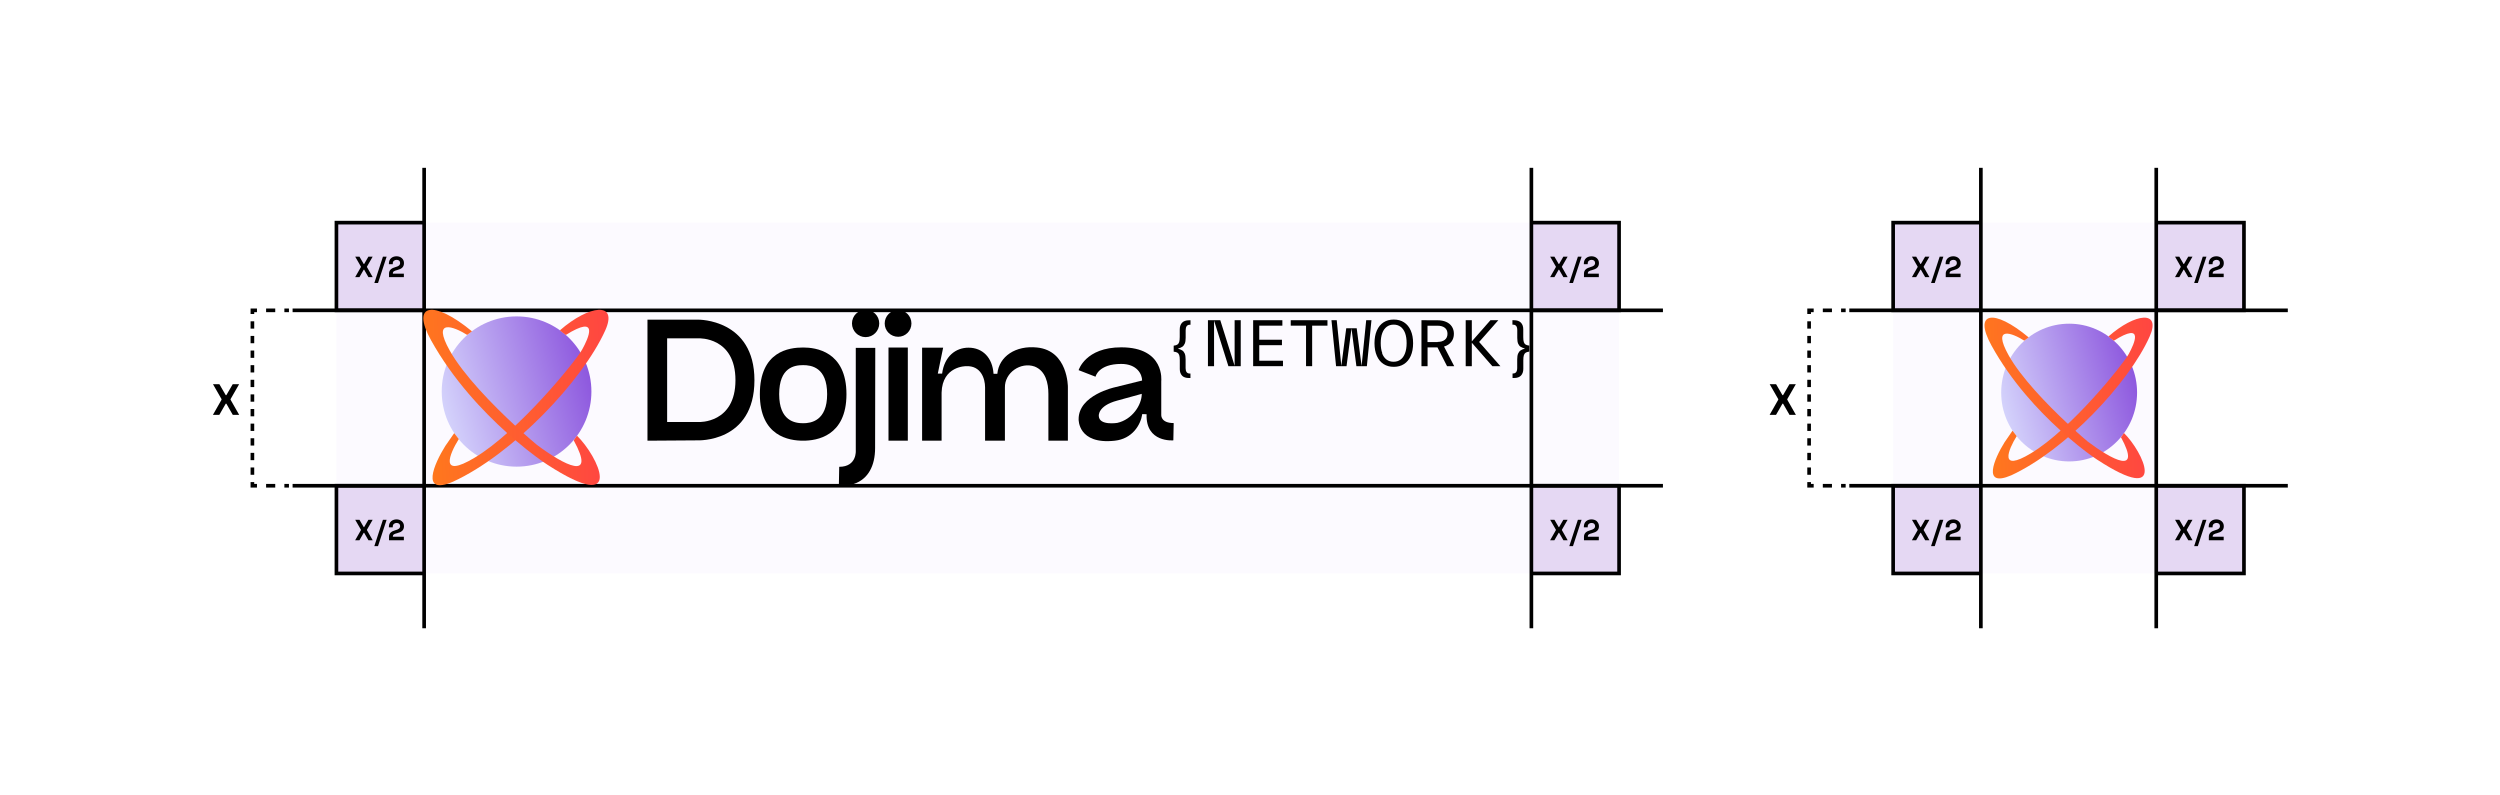 <svg width="1296" height="412" viewBox="0 0 1296 412" fill="none" xmlns="http://www.w3.org/2000/svg">
<rect width="1296" height="412" fill="white"/>
<rect x="174.406" y="115.414" width="664.922" height="181.859" fill="#FCFAFF"/>
<path d="M174.406 115.414H219.871V160.879H174.406V115.414Z" fill="#E5D8F3"/>
<path d="M174.406 115.414V114.467H173.459V115.414H174.406ZM174.406 160.879H173.459V161.826H174.406V160.879ZM174.406 116.361H219.871V114.467H174.406V116.361ZM219.871 159.932H174.406V161.826H219.871V159.932ZM175.353 160.879V115.414H173.459V160.879H175.353Z" fill="black"/>
<path d="M174.406 251.809H219.871V297.273H174.406V251.809Z" fill="#E5D8F3"/>
<path d="M174.406 251.809V250.861H173.459V251.809H174.406ZM174.406 297.273H173.459V298.221H174.406V297.273ZM174.406 252.756H219.871V250.861H174.406V252.756ZM219.871 296.326H174.406V298.221H219.871V296.326ZM175.353 297.273V251.809H173.459V297.273H175.353Z" fill="black"/>
<path d="M184.148 269.462H186.36L188.558 273.251H188.77L190.968 269.462H193.18L190.225 274.615V274.827L193.21 280.07H190.998L188.77 276.191H188.558L186.33 280.07H184.117L187.103 274.827V274.615L184.148 269.462ZM198.512 269.462H200.422L195.966 283.101H194.057L198.512 269.462ZM201.602 273.008C201.602 270.523 203.436 269.25 205.588 269.25C207.649 269.25 209.422 270.583 209.422 272.766C209.422 274.857 208.164 275.827 205.937 276.388C204.451 276.767 203.663 277.085 203.663 278.07V278.252H209.362V280.07H201.663V278.252C201.663 276.327 203.042 275.387 204.997 274.857C206.513 274.448 207.422 273.948 207.422 272.705C207.422 271.69 206.71 271.099 205.618 271.099C204.527 271.099 203.603 271.69 203.603 273.038V273.372H201.602V273.008Z" fill="black"/>
<path d="M793.867 251.809H839.332V297.273H793.867V251.809Z" fill="#E5D8F3"/>
<path d="M839.332 251.809H840.279V250.861H839.332V251.809ZM839.332 297.273V298.221H840.279V297.273H839.332ZM793.867 252.756H839.332V250.861H793.867V252.756ZM838.385 251.809V297.273H840.279V251.809H838.385ZM839.332 296.326H793.867V298.221H839.332V296.326Z" fill="black"/>
<path d="M803.617 269.46H805.829L808.027 273.249H808.239L810.436 269.46H812.649L809.694 274.613V274.825L812.679 280.068H810.467L808.239 276.189H808.027L805.799 280.068H803.586L806.572 274.825V274.613L803.617 269.46ZM817.981 269.46H819.89L815.435 283.099H813.525L817.981 269.46ZM821.071 273.006C821.071 270.521 822.905 269.248 825.057 269.248C827.118 269.248 828.891 270.581 828.891 272.764C828.891 274.855 827.633 275.825 825.405 276.386C823.92 276.765 823.132 277.083 823.132 278.068V278.25H828.83V280.068H821.132V278.25C821.132 276.325 822.511 275.385 824.466 274.855C825.981 274.446 826.891 273.946 826.891 272.703C826.891 271.688 826.178 271.097 825.087 271.097C823.996 271.097 823.072 271.688 823.072 273.036V273.37H821.071V273.006Z" fill="black"/>
<path d="M184.148 133.067H186.36L188.558 136.856H188.77L190.968 133.067H193.18L190.225 138.22V138.432L193.21 143.676H190.998L188.77 139.796H188.558L186.33 143.676H184.117L187.103 138.432V138.22L184.148 133.067ZM198.512 133.067H200.422L195.966 146.707H194.057L198.512 133.067ZM201.602 136.614C201.602 134.128 203.436 132.855 205.588 132.855C207.649 132.855 209.422 134.189 209.422 136.371C209.422 138.462 208.164 139.432 205.937 139.993C204.451 140.372 203.663 140.69 203.663 141.675V141.857H209.362V143.676H201.663V141.857C201.663 139.933 203.042 138.993 204.997 138.462C206.513 138.053 207.422 137.553 207.422 136.31C207.422 135.295 206.71 134.704 205.618 134.704C204.527 134.704 203.603 135.295 203.603 136.644V136.977H201.602V136.614Z" fill="black"/>
<path d="M793.867 115.416H839.332V160.881H793.867V115.416Z" fill="#E5D8F3"/>
<path d="M839.332 115.416H840.279V114.469H839.332V115.416ZM839.332 160.881V161.828H840.279V160.881H839.332ZM793.867 116.363H839.332V114.469H793.867V116.363ZM838.385 115.416V160.881H840.279V115.416H838.385ZM839.332 159.934H793.867V161.828H839.332V159.934Z" fill="black"/>
<path d="M803.617 133.067H805.829L808.027 136.856H808.239L810.436 133.067H812.649L809.694 138.22V138.432L812.679 143.676H810.467L808.239 139.796H808.027L805.799 143.676H803.586L806.572 138.432V138.22L803.617 133.067ZM817.981 133.067H819.89L815.435 146.707H813.525L817.981 133.067ZM821.071 136.614C821.071 134.128 822.905 132.855 825.057 132.855C827.118 132.855 828.891 134.189 828.891 136.371C828.891 138.462 827.633 139.432 825.405 139.993C823.92 140.372 823.132 140.69 823.132 141.675V141.857H828.83V143.676H821.132V141.857C821.132 139.933 822.511 138.993 824.466 138.462C825.981 138.053 826.891 137.553 826.891 136.31C826.891 135.295 826.178 134.704 825.087 134.704C823.996 134.704 823.072 135.295 823.072 136.644V136.977H821.071V136.614Z" fill="black"/>
<path d="M110.409 199.171H113.728L117.024 204.854H117.343L120.639 199.171H123.958L119.525 206.9V207.219L124.003 215.084H120.684L117.343 209.264H117.024L113.683 215.084H110.364L114.842 207.219V206.9L110.409 199.171Z" fill="black"/>
<path d="M130.844 160.881V159.934H129.897V160.881H130.844ZM130.844 251.81H129.897V252.758H130.844V251.81ZM129.897 160.881V162.775H131.791V160.881H129.897ZM129.897 166.564V170.353H131.791V166.564H129.897ZM129.897 174.141V177.93H131.791V174.141H129.897ZM129.897 181.719V185.508H131.791V181.719H129.897ZM129.897 189.296V193.085H131.791V189.296H129.897ZM129.897 196.874V200.663H131.791V196.874H129.897ZM129.897 204.451V208.24H131.791V204.451H129.897ZM129.897 212.029V215.817H131.791V212.029H129.897ZM129.897 219.606V223.395H131.791V219.606H129.897ZM129.897 227.184V230.972H131.791V227.184H129.897ZM129.897 234.761V238.55H131.791V234.761H129.897ZM129.897 242.339V246.127H131.791V242.339H129.897ZM129.897 249.916V251.81H131.791V249.916H129.897ZM130.844 252.758H133.212V250.863H130.844V252.758ZM137.948 252.758H142.684V250.863H137.948V252.758ZM147.419 252.758H149.787V250.863H147.419V252.758ZM149.787 159.934H147.419V161.828H149.787V159.934ZM142.684 159.934H137.948V161.828H142.684V159.934ZM133.212 159.934H130.844V161.828H133.212V159.934Z" fill="black"/>
<path d="M151.68 160.879L862.066 160.879" stroke="black" stroke-width="1.894"/>
<path d="M151.68 251.809L862.066 251.809" stroke="black" stroke-width="1.894"/>
<path d="M793.867 87L793.867 235.86L793.867 325.69" stroke="black" stroke-width="1.894"/>
<path d="M219.875 87L219.875 235.86L219.875 325.69" stroke="black" stroke-width="1.894"/>
<g clip-path="url(#clip0_2698_2850)">
<path d="M267.788 241.913C289.215 241.913 306.584 224.476 306.584 202.966C306.584 181.457 289.215 164.02 267.788 164.02C246.362 164.02 228.992 181.457 228.992 202.966C228.992 224.476 246.362 241.913 267.788 241.913Z" fill="url(#paint0_linear_2698_2850)"/>
<path d="M313.726 171.358C320.66 156.048 305.343 158.058 290.248 171.247C290.588 171.589 292.29 172.955 293.311 173.638C310.921 162.703 305.053 175.268 301.808 181.167C298.565 187.066 269.169 223.452 245.996 237.303C227.459 248.385 233.028 235.283 237.839 227.617L235.457 224.543L230.835 231.206C225.075 240.397 217.792 256.975 234.741 249.764C265.726 235.58 301.808 197.67 313.726 171.358Z" fill="url(#paint1_linear_2698_2850)"/>
<path d="M244.673 171.767L242.176 173.613C235.212 169.262 223.661 164.805 233.175 181.788C240.145 194.229 255.204 209.718 267.125 220.732C268.556 222.053 269.941 223.31 271.261 224.49C273.958 226.899 276.386 228.986 278.379 230.639C292.308 241.055 309.325 249.977 297.393 228.248L299.095 225.857C309.936 236.339 324.964 267.557 283.701 240.857C281.659 239.535 275.319 235.149 267.125 228.166C265.77 227.011 264.364 225.785 262.919 224.49C250.334 213.215 234.745 196.714 223.451 176.382C212.776 157.165 224.765 155.351 244.673 171.767Z" fill="url(#paint2_linear_2698_2850)"/>
<path d="M345.844 175.394V218.778H362.301C362.301 218.778 381.262 219.585 381.262 197.086C381.262 174.587 362.301 175.394 362.301 175.394H345.844ZM361.496 228.279L335.648 228.459V165.713H362.032C362.032 165.713 391.1 165.354 391.1 197.086C391.1 229.713 361.496 228.279 361.496 228.279Z" fill="black"/>
<path d="M416.356 219.405C420.381 219.405 428.788 218.24 428.788 204.346C428.788 190.363 420.56 189.287 416.356 189.287C411.884 189.287 403.924 190.363 403.924 204.346C403.924 218.24 412.063 219.405 416.356 219.405ZM438.805 204.346C438.805 226.218 423.332 228.459 416.356 228.459C409.112 228.459 393.907 226.218 393.907 204.346C393.907 182.027 409.112 180.144 416.356 180.144C422.795 180.144 438.805 182.027 438.805 204.346Z" fill="black"/>
<path d="M453.742 180.324L453.652 232.223C453.652 241.456 450.075 248.358 442.651 250.868C439.789 251.764 434.87 251.495 434.87 251.495L435.049 241.994C444.351 241.994 443.635 233.478 443.635 233.478V180.324H453.742ZM455.799 167.685C455.799 171.539 452.668 174.766 448.733 174.766C444.798 174.766 441.667 171.539 441.667 167.685C441.667 163.741 444.798 160.604 448.733 160.604C452.668 160.604 455.799 163.741 455.799 167.685Z" fill="black"/>
<path d="M470.612 180.144V228.459H460.595V180.144H470.612ZM458.627 167.685C458.627 163.83 461.757 160.693 465.603 160.693C469.36 160.693 472.49 163.83 472.49 167.685C472.49 171.539 469.36 174.587 465.603 174.587C461.757 174.587 458.627 171.539 458.627 167.685Z" fill="black"/>
<path d="M537.582 180.144C553.681 181.758 553.591 200.582 553.591 200.582V228.459H543.485V204.167C543.485 198.61 542.054 192.245 536.33 190.004C529.175 187.495 520.768 193.142 520.947 200.94V228.459H510.662V200.85C510.662 196.279 508.515 189.467 500.823 189.825C500.823 189.825 488.481 189.646 488.123 203.54V228.459H478.017V180.234H488.928L486.156 193.679H488.392C489.554 184.716 495.457 180.234 502.076 180.234C509.409 180.234 514.507 185.433 515.044 193.769H517.012C517.906 184.716 526.581 178.979 537.582 180.144Z" fill="black"/>
<path d="M579.191 219.226C586.882 217.523 591.891 209.993 591.891 204.167L579.191 207.663C568.816 210.442 569.621 215.73 569.621 215.73C569.889 220.75 579.191 219.226 579.191 219.226ZM608.258 228.279C608.258 228.279 593.859 229.624 594.395 214.744L592.159 214.654C591.265 220.481 586.882 227.473 577.939 228.459C558.71 230.61 559.157 217.344 559.157 217.344C559.067 204.794 577.939 200.761 577.939 200.761L592.07 197.265C592.07 194.038 589.476 188.66 581.248 188.66C569.263 188.66 567.922 195.293 567.922 195.293L559.157 191.887C559.157 191.887 562.645 180.055 581.248 180.055C604.054 180.055 601.997 197.624 601.997 197.624V215.013C601.997 215.013 601.55 219.316 608.437 219.316L608.258 228.279Z" fill="black"/>
<path d="M612.735 194.71L612.829 194.773C612.013 193.927 611.605 192.798 611.605 191.357V186.749C611.605 185.558 611.511 184.649 611.292 184.053C611.072 183.458 610.759 183.05 610.319 182.8C609.88 182.549 609.253 182.392 608.438 182.298V179.195C609.284 179.101 609.912 178.913 610.351 178.631C610.79 178.349 611.104 177.91 611.292 177.314C611.48 176.719 611.574 175.841 611.574 174.681V170.763C611.574 169.322 611.982 168.162 612.766 167.316C613.55 166.469 614.773 166.03 616.436 166.03H617.157V168.35H616.812C615.369 168.35 614.648 169.29 614.648 171.202V175.152C614.648 176.405 614.491 177.408 614.177 178.129C613.864 178.85 613.425 179.414 612.86 179.791C612.295 180.167 611.543 180.48 610.602 180.731C611.511 180.982 612.264 181.295 612.829 181.64C613.393 181.985 613.832 182.517 614.146 183.238C614.46 183.959 614.617 184.962 614.617 186.216V190.855C614.617 192.704 615.338 193.645 616.781 193.645H617.126V195.964H616.404C614.773 195.964 613.55 195.557 612.735 194.71Z" fill="black"/>
<path d="M626.197 165.999H632.595L640.029 189.633V165.999H643.197V189.821H636.798L629.365 166.187V189.821H626.197V165.999Z" fill="black"/>
<path d="M649.633 165.999H664.782V168.82H652.801V176.123H664.563V178.944H652.801V187H665.096V189.821H649.633V165.999Z" fill="black"/>
<path d="M677.053 168.82H669.117V165.999H688.156V168.82H680.22V189.821H677.053V168.82Z" fill="black"/>
<path d="M690.232 165.999H692.961L695.345 189.695L697.885 170.168H703.312L705.852 189.695L708.236 165.999H710.965L708.581 189.821H703.155L700.614 170.293L698.042 189.821H692.616L690.232 165.999Z" fill="black"/>
<path d="M717.244 188.724C715.739 187.752 714.578 186.341 713.763 184.492C712.947 182.643 712.539 180.449 712.539 177.91C712.539 175.371 712.947 173.177 713.763 171.328C714.578 169.478 715.739 168.068 717.244 167.096C718.75 166.124 720.506 165.654 722.545 165.654C724.584 165.654 726.34 166.124 727.846 167.096C729.351 168.068 730.512 169.478 731.327 171.328C732.143 173.177 732.551 175.371 732.551 177.91C732.551 180.449 732.143 182.643 731.327 184.492C730.512 186.341 729.351 187.752 727.846 188.724C726.34 189.695 724.584 190.165 722.545 190.165C720.506 190.165 718.75 189.695 717.244 188.724ZM716.585 183.113H716.46C716.993 184.555 717.777 185.652 718.781 186.404C719.785 187.156 721.008 187.533 722.419 187.533C723.831 187.533 725.054 187.156 726.058 186.404C727.062 185.652 727.846 184.555 728.379 183.113C728.912 181.671 729.194 179.947 729.194 177.91C729.194 175.873 728.944 174.149 728.41 172.707C727.877 171.265 727.093 170.168 726.089 169.416C725.086 168.663 723.894 168.287 722.482 168.287C721.071 168.287 719.879 168.663 718.875 169.416C717.871 170.168 717.087 171.265 716.554 172.707C716.021 174.149 715.77 175.873 715.77 177.91C715.77 179.947 716.052 181.671 716.585 183.113Z" fill="black"/>
<path d="M736.885 165.999L745.197 166.03C746.922 166.03 748.428 166.313 749.714 166.877C751 167.441 751.972 168.256 752.662 169.322C753.352 170.387 753.697 171.641 753.697 173.052C753.697 174.681 753.258 176.061 752.348 177.22C751.439 178.38 750.184 179.195 748.585 179.665L753.854 189.821H750.153L745.197 180.104H740.053V189.821H736.885V165.999ZM745.26 177.314L745.228 177.252C746.828 177.252 748.083 176.876 748.992 176.155C749.902 175.434 750.372 174.399 750.372 173.052C750.372 171.704 749.933 170.669 749.024 169.948C748.114 169.228 746.859 168.851 745.26 168.851H740.022V177.314H745.26Z" fill="black"/>
<path d="M762.987 177.659V189.821H759.82V165.999H762.987V176.97L772.648 165.999H776.726L766.783 177.283L777.792 189.821H773.62L762.987 177.659Z" fill="black"/>
<path d="M784.103 193.645L784.354 193.613C785.796 193.613 786.518 192.673 786.518 190.761V186.279C786.518 185.025 786.675 184.022 786.988 183.301C787.302 182.58 787.741 182.016 788.306 181.64C788.87 181.264 789.623 180.95 790.564 180.7C789.654 180.449 788.902 180.135 788.337 179.791C787.772 179.446 787.333 178.913 787.02 178.192C786.706 177.471 786.549 176.468 786.549 175.214V171.108C786.549 169.259 785.828 168.319 784.385 168.319H784.04V165.999H784.761C786.392 165.999 787.616 166.407 788.431 167.253C789.247 168.099 789.654 169.228 789.654 170.669V174.744C789.654 175.935 789.748 176.813 789.968 177.408C790.188 178.004 790.501 178.411 790.94 178.662C791.38 178.913 792.007 179.07 792.822 179.164V182.267C791.975 182.361 791.348 182.549 790.909 182.831C790.47 183.113 790.156 183.552 789.968 184.147C789.78 184.743 789.686 185.621 789.686 186.78V191.231C789.686 192.673 789.278 193.833 788.494 194.679C787.71 195.525 786.486 195.964 784.824 195.964H784.103V193.645Z" fill="black"/>
</g>
<rect x="981.406" y="115.414" width="136.394" height="181.859" fill="#FCFAFF"/>
<path d="M1072.64 239.204C1092.1 239.204 1107.86 223.22 1107.86 203.502C1107.86 183.785 1092.1 167.801 1072.64 167.801C1053.19 167.801 1037.42 183.785 1037.42 203.502C1037.42 223.22 1053.19 239.204 1072.64 239.204Z" fill="url(#paint3_linear_2698_2850)"/>
<path d="M1114.35 174.526C1120.64 160.492 1106.74 162.335 1093.03 174.425C1093.34 174.738 1094.89 175.99 1095.81 176.617C1111.8 166.592 1106.47 178.111 1103.53 183.518C1100.58 188.925 1073.89 222.279 1052.86 234.977C1036.03 245.135 1041.08 233.125 1045.45 226.098L1043.29 223.279L1039.09 229.387C1033.86 237.812 1027.25 253.009 1042.64 246.399C1070.77 233.397 1103.53 198.646 1114.35 174.526Z" fill="url(#paint4_linear_2698_2850)"/>
<path d="M1051.65 174.901L1049.39 176.593C1043.06 172.605 1032.58 168.519 1041.22 184.087C1047.54 195.491 1061.21 209.69 1072.04 219.786C1073.34 220.998 1074.59 222.15 1075.79 223.231C1078.24 225.44 1080.45 227.353 1082.25 228.868C1094.9 238.416 1110.35 246.594 1099.52 226.676L1101.06 224.484C1110.9 234.093 1124.55 262.71 1087.09 238.235C1085.23 237.023 1079.48 233.002 1072.04 226.601C1070.81 225.542 1069.53 224.418 1068.22 223.231C1056.79 212.896 1042.64 197.77 1032.39 179.131C1022.7 161.516 1033.58 159.853 1051.65 174.901Z" fill="url(#paint5_linear_2698_2850)"/>
<path d="M981.406 115.414H1026.87V160.879H981.406V115.414Z" fill="#E5D8F3"/>
<path d="M981.406 115.414V114.467H980.459V115.414H981.406ZM981.406 160.879H980.459V161.826H981.406V160.879ZM981.406 116.361H1026.87V114.467H981.406V116.361ZM1026.87 159.932H981.406V161.826H1026.87V159.932ZM982.353 160.879V115.414H980.459V160.879H982.353Z" fill="black"/>
<path d="M981.406 251.809H1026.87V297.273H981.406V251.809Z" fill="#E5D8F3"/>
<path d="M981.406 251.809V250.861H980.459V251.809H981.406ZM981.406 297.273H980.459V298.221H981.406V297.273ZM981.406 252.756H1026.87V250.861H981.406V252.756ZM1026.87 296.326H981.406V298.221H1026.87V296.326ZM982.353 297.273V251.809H980.459V297.273H982.353Z" fill="black"/>
<path d="M1117.8 115.414H1163.27V160.879H1117.8V115.414Z" fill="#E5D8F3"/>
<path d="M1163.27 115.414H1164.22V114.467H1163.27V115.414ZM1163.27 160.879V161.826H1164.22V160.879H1163.27ZM1117.8 116.361H1163.27V114.467H1117.8V116.361ZM1162.32 115.414V160.879H1164.22V115.414H1162.32ZM1163.27 159.932H1117.8V161.826H1163.27V159.932Z" fill="black"/>
<path d="M1117.8 251.809H1163.27V297.273H1117.8V251.809Z" fill="#E5D8F3"/>
<path d="M1163.27 251.809H1164.22V250.861H1163.27V251.809ZM1163.27 297.273V298.221H1164.22V297.273H1163.27ZM1117.8 252.756H1163.27V250.861H1117.8V252.756ZM1162.32 251.809V297.273H1164.22V251.809H1162.32ZM1163.27 296.326H1117.8V298.221H1163.27V296.326Z" fill="black"/>
<path d="M991.156 133.067H993.368L995.566 136.856H995.778L997.975 133.067H1000.19L997.233 138.22V138.432L1000.22 143.676H998.006L995.778 139.796H995.566L993.338 143.676H991.125L994.111 138.432V138.22L991.156 133.067ZM1005.52 133.067H1007.43L1002.97 146.707H1001.06L1005.52 133.067ZM1008.61 136.614C1008.61 134.128 1010.44 132.855 1012.6 132.855C1014.66 132.855 1016.43 134.189 1016.43 136.371C1016.43 138.462 1015.17 139.432 1012.94 139.993C1011.46 140.372 1010.67 140.69 1010.67 141.675V141.857H1016.37V143.676H1008.67V141.857C1008.67 139.933 1010.05 138.993 1012 138.462C1013.52 138.053 1014.43 137.553 1014.43 136.31C1014.43 135.295 1013.72 134.704 1012.63 134.704C1011.54 134.704 1010.61 135.295 1010.61 136.644V136.977H1008.61V136.614Z" fill="black"/>
<path d="M991.156 269.462H993.368L995.566 273.251H995.778L997.975 269.462H1000.19L997.233 274.615V274.827L1000.22 280.07H998.006L995.778 276.191H995.566L993.338 280.07H991.125L994.111 274.827V274.615L991.156 269.462ZM1005.52 269.462H1007.43L1002.97 283.101H1001.06L1005.52 269.462ZM1008.61 273.008C1008.61 270.523 1010.44 269.25 1012.6 269.25C1014.66 269.25 1016.43 270.583 1016.43 272.766C1016.43 274.857 1015.17 275.827 1012.94 276.388C1011.46 276.767 1010.67 277.085 1010.67 278.07V278.252H1016.37V280.07H1008.67V278.252C1008.67 276.327 1010.05 275.387 1012 274.857C1013.52 274.448 1014.43 273.948 1014.43 272.705C1014.43 271.69 1013.72 271.099 1012.63 271.099C1011.54 271.099 1010.61 271.69 1010.61 273.038V273.372H1008.61V273.008Z" fill="black"/>
<path d="M1127.55 133.067H1129.76L1131.96 136.856H1132.17L1134.37 133.067H1136.58L1133.62 138.22V138.432L1136.61 143.676H1134.4L1132.17 139.796H1131.96L1129.73 143.676H1127.52L1130.5 138.432V138.22L1127.55 133.067ZM1141.91 133.067H1143.82L1139.36 146.707H1137.46L1141.91 133.067ZM1145 136.614C1145 134.128 1146.83 132.855 1148.99 132.855C1151.05 132.855 1152.82 134.189 1152.82 136.371C1152.82 138.462 1151.56 139.432 1149.34 139.993C1147.85 140.372 1147.06 140.69 1147.06 141.675V141.857H1152.76V143.676H1145.06V141.857C1145.06 139.933 1146.44 138.993 1148.4 138.462C1149.91 138.053 1150.82 137.553 1150.82 136.31C1150.82 135.295 1150.11 134.704 1149.02 134.704C1147.93 134.704 1147 135.295 1147 136.644V136.977H1145V136.614Z" fill="black"/>
<path d="M1127.55 269.462H1129.76L1131.96 273.251H1132.17L1134.37 269.462H1136.58L1133.62 274.615V274.827L1136.61 280.07H1134.4L1132.17 276.191H1131.96L1129.73 280.07H1127.52L1130.5 274.827V274.615L1127.55 269.462ZM1141.91 269.462H1143.82L1139.36 283.101H1137.46L1141.91 269.462ZM1145 273.008C1145 270.523 1146.83 269.25 1148.99 269.25C1151.05 269.25 1152.82 270.583 1152.82 272.766C1152.82 274.857 1151.56 275.827 1149.34 276.388C1147.85 276.767 1147.06 277.085 1147.06 278.07V278.252H1152.76V280.07H1145.06V278.252C1145.06 276.327 1146.44 275.387 1148.4 274.857C1149.91 274.448 1150.82 273.948 1150.82 272.705C1150.82 271.69 1150.11 271.099 1149.02 271.099C1147.93 271.099 1147 271.69 1147 273.038V273.372H1145V273.008Z" fill="black"/>
<path d="M917.409 199.171H920.728L924.024 204.854H924.343L927.639 199.171H930.958L926.525 206.9V207.219L931.003 215.084H927.684L924.343 209.264H924.024L920.683 215.084H917.364L921.842 207.219V206.9L917.409 199.171Z" fill="black"/>
<path d="M937.844 160.881V159.934H936.897V160.881H937.844ZM937.844 251.81H936.897V252.758H937.844V251.81ZM936.897 160.881V162.775H938.791V160.881H936.897ZM936.897 166.564V170.353H938.791V166.564H936.897ZM936.897 174.141V177.93H938.791V174.141H936.897ZM936.897 181.719V185.508H938.791V181.719H936.897ZM936.897 189.296V193.085H938.791V189.296H936.897ZM936.897 196.874V200.663H938.791V196.874H936.897ZM936.897 204.451V208.24H938.791V204.451H936.897ZM936.897 212.029V215.817H938.791V212.029H936.897ZM936.897 219.606V223.395H938.791V219.606H936.897ZM936.897 227.184V230.972H938.791V227.184H936.897ZM936.897 234.761V238.55H938.791V234.761H936.897ZM936.897 242.339V246.127H938.791V242.339H936.897ZM936.897 249.916V251.81H938.791V249.916H936.897ZM937.844 252.758H940.212V250.863H937.844V252.758ZM944.948 252.758H949.684V250.863H944.948V252.758ZM954.419 252.758H956.787V250.863H954.419V252.758ZM956.787 159.934H954.419V161.828H956.787V159.934ZM949.684 159.934H944.948V161.828H949.684V159.934ZM940.212 159.934H937.844V161.828H940.212V159.934Z" fill="black"/>
<path d="M958.68 160.879L1186 160.879" stroke="black" stroke-width="1.894"/>
<path d="M958.68 251.809L1186 251.809" stroke="black" stroke-width="1.894"/>
<path d="M1117.8 87L1117.8 235.86L1117.8 325.69" stroke="black" stroke-width="1.894"/>
<path d="M1026.88 87L1026.88 235.86L1026.88 325.69" stroke="black" stroke-width="1.894"/>
<defs>
<linearGradient id="paint0_linear_2698_2850" x1="306.584" y1="195.45" x2="228.948" y2="217.158" gradientUnits="userSpaceOnUse">
<stop stop-color="#8D57DE"/>
<stop offset="1" stop-color="#D6D6FC"/>
</linearGradient>
<linearGradient id="paint1_linear_2698_2850" x1="187.436" y1="142.115" x2="412.233" y2="132.412" gradientUnits="userSpaceOnUse">
<stop stop-color="#FF8811"/>
<stop offset="1" stop-color="#FF1267"/>
</linearGradient>
<linearGradient id="paint2_linear_2698_2850" x1="182.566" y1="142.143" x2="407.999" y2="132.37" gradientUnits="userSpaceOnUse">
<stop stop-color="#FF8811"/>
<stop offset="1" stop-color="#FF1267"/>
</linearGradient>
<linearGradient id="paint3_linear_2698_2850" x1="1107.86" y1="196.613" x2="1037.28" y2="216.158" gradientUnits="userSpaceOnUse">
<stop stop-color="#8D57DE"/>
<stop offset="1" stop-color="#D6D6FC"/>
</linearGradient>
<linearGradient id="paint4_linear_2698_2850" x1="999.693" y1="147.72" x2="1203.78" y2="138.996" gradientUnits="userSpaceOnUse">
<stop stop-color="#FF8811"/>
<stop offset="1" stop-color="#FF1267"/>
</linearGradient>
<linearGradient id="paint5_linear_2698_2850" x1="995.27" y1="147.746" x2="1199.94" y2="138.958" gradientUnits="userSpaceOnUse">
<stop stop-color="#FF8811"/>
<stop offset="1" stop-color="#FF1267"/>
</linearGradient>
<clipPath id="clip0_2698_2850">
<rect width="573.361" height="90.93" fill="white" transform="translate(219.461 160.604)"/>
</clipPath>
</defs>
</svg>
